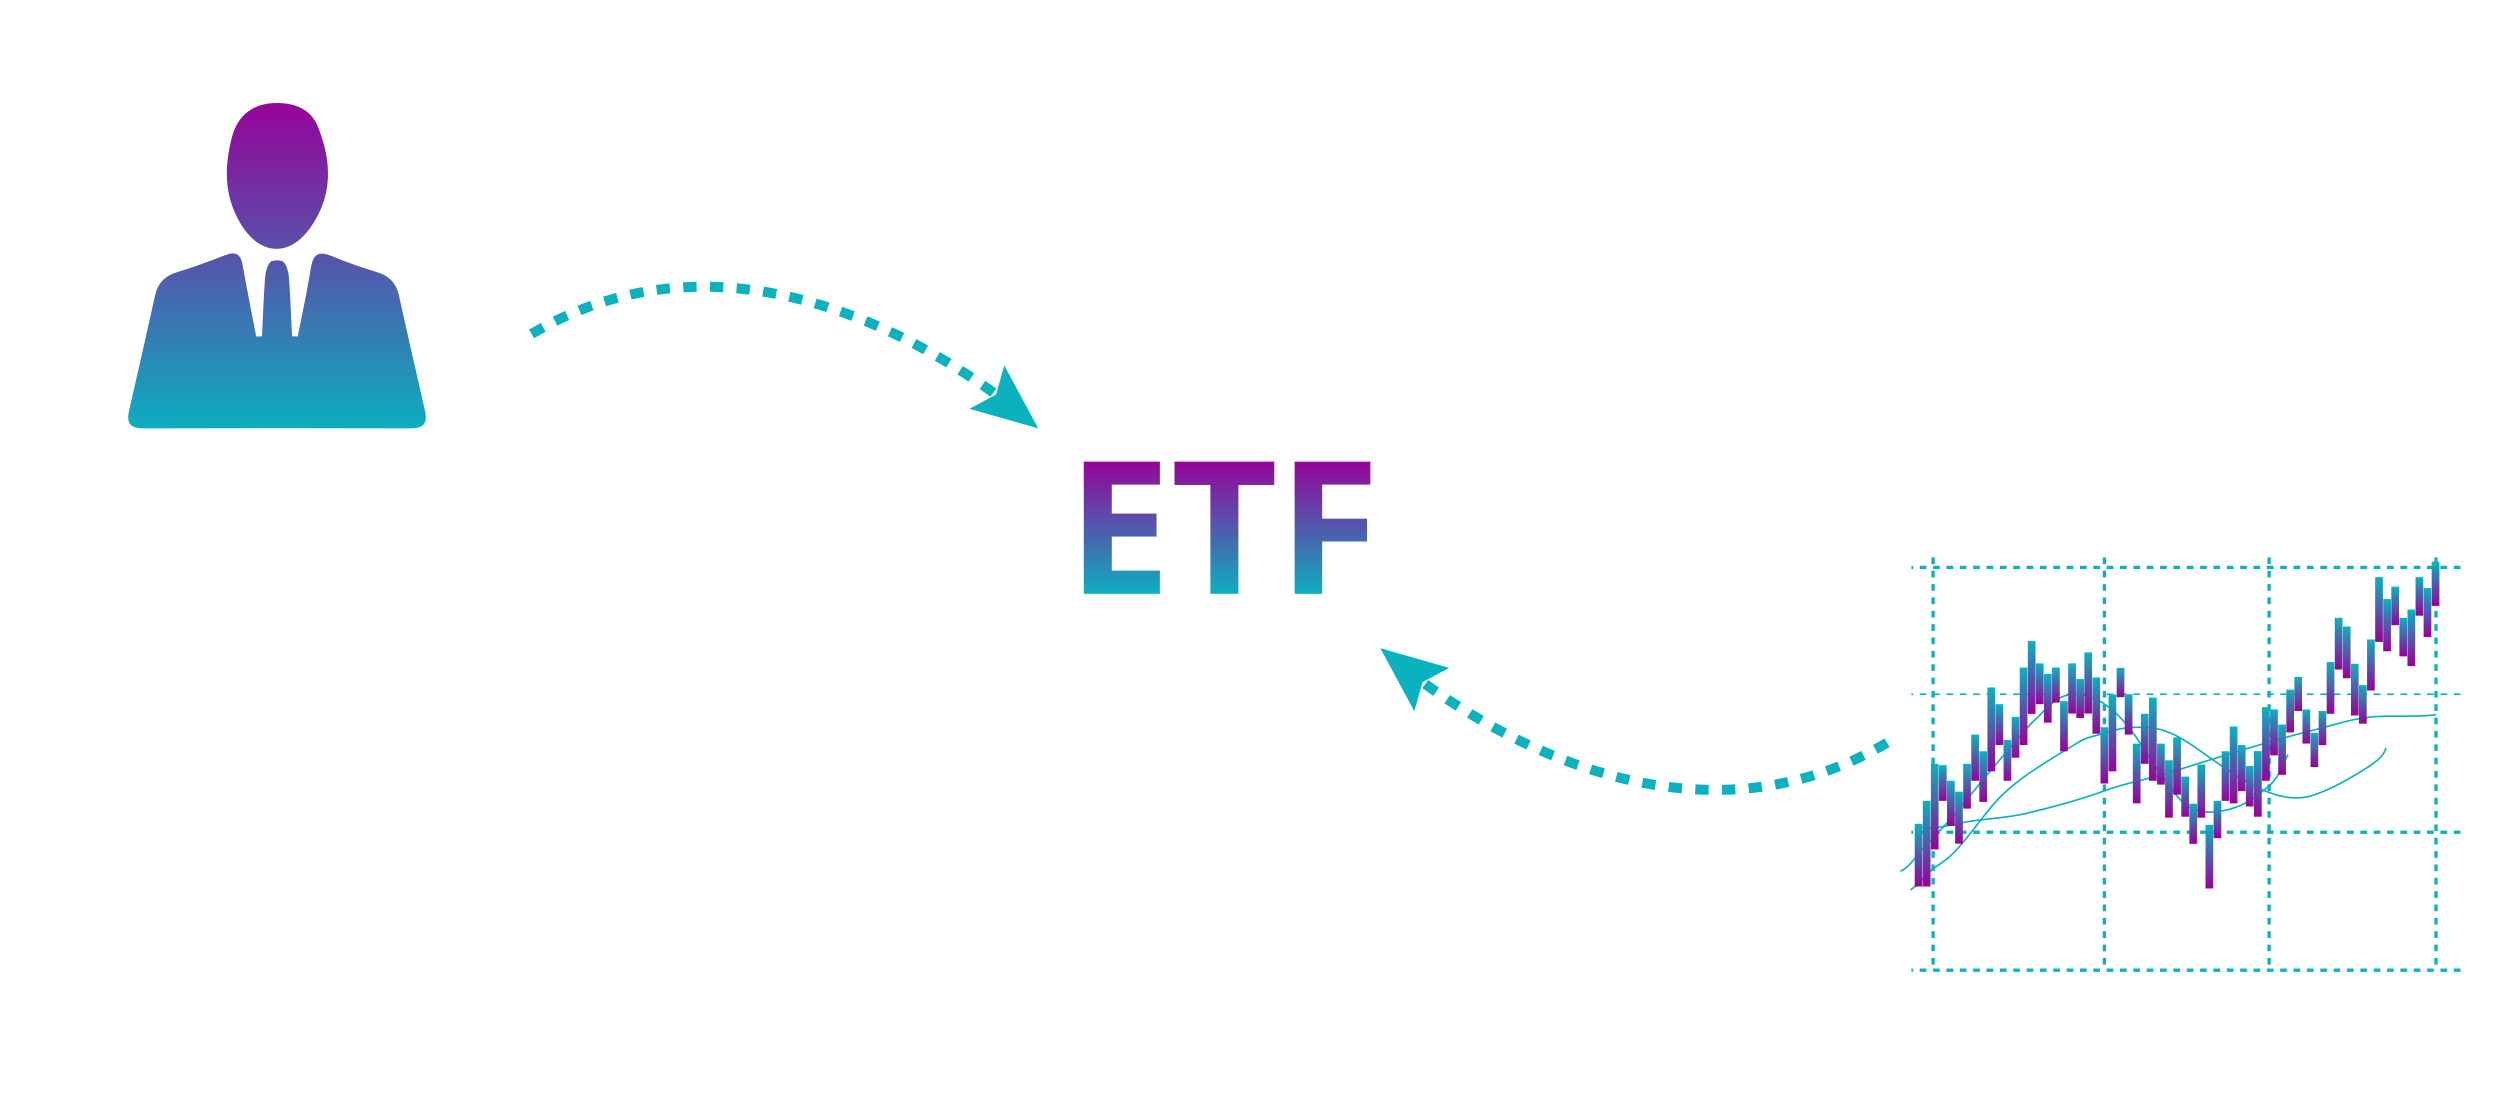 <?xml version="1.0" encoding="utf-8"?>
<!-- Generator: Adobe Illustrator 16.0.0, SVG Export Plug-In . SVG Version: 6.00 Build 0)  -->
<!DOCTYPE svg PUBLIC "-//W3C//DTD SVG 1.1//EN" "http://www.w3.org/Graphics/SVG/1.1/DTD/svg11.dtd">
<svg version="1.1" id="Layer_1" xmlns="http://www.w3.org/2000/svg" xmlns:xlink="http://www.w3.org/1999/xlink" x="0px" y="0px"
	 width="749px" height="334px" viewBox="0 0 749 334" enable-background="new 0 0 749 334" xml:space="preserve">
<g>
	
		<linearGradient id="SVGID_1_" gradientUnits="userSpaceOnUse" x1="195.531" y1="140.268" x2="195.531" y2="38.249" gradientTransform="matrix(1 0 0 -1 -112.535 169.269)">
		<stop  offset="0" style="stop-color:#990099"/>
		<stop  offset="1" style="stop-color:#0AB2BF"/>
	</linearGradient>
	<path fill="url(#SVGID_1_)" d="M78.487,100.772c0.287-5.812,0.484-11.628,0.916-17.429c0.125-1.671,0.525-3.65,1.563-4.802
		c0.646-0.716,3.362-0.726,4.011-0.014c1.047,1.146,1.473,3.128,1.6,4.799c0.438,5.806,0.636,11.63,0.925,17.447
		c0.564,0.011,1.128,0.021,1.692,0.033c1.328-6.78,2.86-13.528,3.911-20.353c0.657-4.265,2.282-5.398,6.337-3.707
		c4.451,1.858,9.035,3.441,13.652,4.847c3.598,1.095,5.615,3.333,6.414,6.894c2.588,11.523,5.148,23.053,7.813,34.559
		c0.94,4.063-0.648,5.318-4.604,5.306c-26.492-0.095-52.983-0.096-79.475,0.002c-3.994,0.015-5.501-1.31-4.569-5.334
		c2.662-11.507,5.222-23.036,7.809-34.562c0.8-3.563,2.841-5.771,6.433-6.873c4.934-1.512,9.795-3.282,14.605-5.151
		c3.207-1.245,4.6-0.213,5.172,3.014c1.267,7.136,2.699,14.242,4.064,21.36C77.334,100.797,77.911,100.784,78.487,100.772z"/>
	
		<linearGradient id="SVGID_2_" gradientUnits="userSpaceOnUse" x1="195.645" y1="140.269" x2="195.645" y2="38.251" gradientTransform="matrix(1 0 0 -1 -112.535 169.269)">
		<stop  offset="0" style="stop-color:#990099"/>
		<stop  offset="1" style="stop-color:#0AB2BF"/>
	</linearGradient>
	<path fill="url(#SVGID_2_)" d="M82.971,30.863c5.433-0.011,10.152,1.891,12.237,7.018c4.189,10.303,4.621,20.626-2.164,30.239
		c-6.564,9.299-15.586,8.313-21.252-1.591c-4.764-8.326-4.541-16.688-2.32-25.38C71.202,34.377,76.013,30.843,82.971,30.863z"/>
</g>
<g>
	<g>
		<path fill="none" stroke="#0AB2BF" stroke-width="3" stroke-miterlimit="10" stroke-dasharray="4,4" d="M159.252,100.035
			c58.022-34.176,117.858,2.163,141.402,19.829"/>
		<g>
			<polygon fill="#0AB2BF" points="290.444,122.479 298.422,118.2 300.882,109.488 311.06,128.354 			"/>
		</g>
	</g>
</g>
<g>
	<g>
		<path fill="none" stroke="#0AB2BF" stroke-width="3" stroke-miterlimit="10" stroke-dasharray="4,4" d="M565.352,222.533
			c-58.021,34.176-117.857-2.162-141.401-19.828"/>
		<g>
			<polygon fill="#0AB2BF" points="434.159,200.091 426.182,204.369 423.722,213.081 413.544,194.215 			"/>
		</g>
	</g>
</g>
<g>
	<linearGradient id="SVGID_3_" gradientUnits="userSpaceOnUse" x1="336.096" y1="137.5" x2="336.096" y2="178.548">
		<stop  offset="0" style="stop-color:#990099"/>
		<stop  offset="1" style="stop-color:#0AB2BF"/>
	</linearGradient>
	<path fill="url(#SVGID_3_)" d="M347.496,177.896h-22.799V138.31h22.799v6.877h-14.404v8.69h13.402v6.878h-13.402v10.208h14.404
		V177.896z"/>
	<linearGradient id="SVGID_4_" gradientUnits="userSpaceOnUse" x1="366.829" y1="137.5" x2="366.829" y2="178.548">
		<stop  offset="0" style="stop-color:#990099"/>
		<stop  offset="1" style="stop-color:#0AB2BF"/>
	</linearGradient>
	<path fill="url(#SVGID_4_)" d="M371.027,177.896h-8.395v-32.602h-10.75v-6.985h29.894v6.985h-10.749V177.896L371.027,177.896z"/>
	<linearGradient id="SVGID_5_" gradientUnits="userSpaceOnUse" x1="399.213" y1="137.5" x2="399.213" y2="178.548">
		<stop  offset="0" style="stop-color:#990099"/>
		<stop  offset="1" style="stop-color:#0AB2BF"/>
	</linearGradient>
	<path fill="url(#SVGID_5_)" d="M396.127,177.896h-8.258V138.31h22.688v6.877h-14.432v10.208h13.43v6.851h-13.43L396.127,177.896
		L396.127,177.896z"/>
</g>
<line fill="none" stroke="#0AB2BF" stroke-miterlimit="10" stroke-dasharray="2" x1="579.151" y1="167" x2="579.151" y2="290.667"/>
<line fill="none" stroke="#0AB2BF" stroke-miterlimit="10" stroke-dasharray="2" x1="630.484" y1="167" x2="630.484" y2="290.667"/>
<line fill="none" stroke="#0AB2BF" stroke-miterlimit="10" stroke-dasharray="2" x1="679.818" y1="167" x2="679.818" y2="290.667"/>
<line fill="none" stroke="#0AB2BF" stroke-miterlimit="10" stroke-dasharray="2" x1="729.818" y1="167" x2="729.818" y2="290.667"/>
<line fill="none" stroke="#0AB2BF" stroke-miterlimit="10" stroke-dasharray="2" x1="737.151" y1="170" x2="572.652" y2="170"/>
<line fill="none" stroke="#0AB2BF" stroke-width="0.5" stroke-miterlimit="10" stroke-dasharray="2" x1="737.151" y1="208" x2="572.652" y2="208"/>
<line fill="none" stroke="#0AB2BF" stroke-miterlimit="10" stroke-dasharray="2" x1="737.151" y1="249.334" x2="572.652" y2="249.334"/>
<line fill="none" stroke="#0AB2BF" stroke-miterlimit="10" stroke-dasharray="2" x1="737.151" y1="290.667" x2="572.652" y2="290.667"/>
<path fill="none" stroke="#0AB2BF" stroke-width="0.5" stroke-miterlimit="10" d="M572.408,266.621
	c2.551-1.806,4.374-4.535,6.879-6.395c2.22-1.648,4.42-2.968,6.363-5.059c3.785-4.071,7.113-8.724,10.635-13.066
	c7.087-8.744,17.188-13.918,26.527-19.804c2.704-1.704,6.512-2.09,9.413-3.116c3.568-1.265,7.335-1.426,11.237-1.22
	c7.563,0.398,13.777,5.74,19.762,9.864c7.846,5.406,19.527,13.815,29.681,10.461c4.483-1.48,9.024-3.837,13.042-6.32
	c2.73-1.689,8.141-4.46,8.867-7.891"/>
<path fill="none" stroke="#0AB2BF" stroke-width="0.5" stroke-miterlimit="10" d="M685.518,226.115
	c-1.227,1.842-2.043,4.396-3.248,6.434c-1.248,2.113-3.045,3.389-4.967,4.968c-4.097,3.369-8.003,4.958-12.935,5.662
	c-5.053,0.721-9.651-1.08-12.67-5.408c-2.603-3.731-5.495-7.325-7.897-11.132c-4.902-7.769-12.161-18.853-22.479-18.609
	c-5.284,0.124-7.893,4.132-11.464,7.444c-3.431,3.182-6.088,6.925-9.165,10.388c-5.308,5.973-10.197,12.354-15.354,18.354
	c-2.554,2.973-5.488,6.195-8.293,8.903c-2.541,2.455-4.509,6.564-7.692,7.898"/>
<path fill="none" stroke="#0AB2BF" stroke-width="0.5" stroke-miterlimit="10" d="M729.845,214.142
	c-5.637,0.678-11.644,0.259-17.311,0.509c-6.948,0.307-12.413,2.336-19.05,3.993c-14.461,3.609-29.031,8.288-43.358,12.771
	c-6.31,1.976-12.961,3.103-19.127,5.343c-7.766,2.822-15.917,5.04-23.932,6.936c-6.387,1.51-13.189,1.568-19.628,2.852
	c-3.838,0.766-8.581,2.06-12.483,1.226"/>
<linearGradient id="SVGID_6_" gradientUnits="userSpaceOnUse" x1="687.34" y1="-96.33" x2="687.34" y2="-77.533" gradientTransform="matrix(1 0 0 -1 -112.535 169.269)">
	<stop  offset="0" style="stop-color:#990099"/>
	<stop  offset="1" style="stop-color:#0AB2BF"/>
</linearGradient>
<rect x="573.652" y="246.802" fill="url(#SVGID_6_)" width="2.304" height="18.797"/>
<linearGradient id="SVGID_7_" gradientUnits="userSpaceOnUse" x1="694.602" y1="-70.666" x2="694.602" y2="-59.973" gradientTransform="matrix(1 0 0 -1 -112.535 169.269)">
	<stop  offset="0" style="stop-color:#990099"/>
	<stop  offset="1" style="stop-color:#0AB2BF"/>
</linearGradient>
<rect x="580.913" y="229.243" fill="url(#SVGID_7_)" width="2.304" height="10.692"/>
<linearGradient id="SVGID_8_" gradientUnits="userSpaceOnUse" x1="697.021" y1="-78.186" x2="697.021" y2="-64.649" gradientTransform="matrix(1 0 0 -1 -112.535 169.269)">
	<stop  offset="0" style="stop-color:#990099"/>
	<stop  offset="1" style="stop-color:#0AB2BF"/>
</linearGradient>
<rect x="583.333" y="233.919" fill="url(#SVGID_8_)" width="2.304" height="13.537"/>
<linearGradient id="SVGID_9_" gradientUnits="userSpaceOnUse" x1="699.441" y1="-83.498" x2="699.441" y2="-67.923" gradientTransform="matrix(1 0 0 -1 -112.535 169.269)">
	<stop  offset="0" style="stop-color:#990099"/>
	<stop  offset="1" style="stop-color:#0AB2BF"/>
</linearGradient>
<rect x="585.753" y="237.192" fill="url(#SVGID_9_)" width="2.304" height="15.575"/>
<linearGradient id="SVGID_10_" gradientUnits="userSpaceOnUse" x1="701.861" y1="-72.985" x2="701.861" y2="-59.564" gradientTransform="matrix(1 0 0 -1 -112.535 169.269)">
	<stop  offset="0" style="stop-color:#990099"/>
	<stop  offset="1" style="stop-color:#0AB2BF"/>
</linearGradient>
<rect x="588.173" y="228.834" fill="url(#SVGID_10_)" width="2.304" height="13.421"/>
<linearGradient id="SVGID_11_" gradientUnits="userSpaceOnUse" x1="704.281" y1="-64.649" x2="704.281" y2="-50.814" gradientTransform="matrix(1 0 0 -1 -112.535 169.269)">
	<stop  offset="0" style="stop-color:#990099"/>
	<stop  offset="1" style="stop-color:#0AB2BF"/>
</linearGradient>
<rect x="590.593" y="220.084" fill="url(#SVGID_11_)" width="2.305" height="13.835"/>
<linearGradient id="SVGID_12_" gradientUnits="userSpaceOnUse" x1="711.542" y1="-53.919" x2="711.542" y2="-41.702" gradientTransform="matrix(1 0 0 -1 -112.535 169.269)">
	<stop  offset="0" style="stop-color:#990099"/>
	<stop  offset="1" style="stop-color:#0AB2BF"/>
</linearGradient>
<rect x="597.854" y="210.971" fill="url(#SVGID_12_)" width="2.305" height="12.217"/>
<linearGradient id="SVGID_13_" gradientUnits="userSpaceOnUse" x1="713.961" y1="-64.649" x2="713.961" y2="-52.432" gradientTransform="matrix(1 0 0 -1 -112.535 169.269)">
	<stop  offset="0" style="stop-color:#990099"/>
	<stop  offset="1" style="stop-color:#0AB2BF"/>
</linearGradient>
<rect x="600.273" y="221.702" fill="url(#SVGID_13_)" width="2.304" height="12.217"/>
<linearGradient id="SVGID_14_" gradientUnits="userSpaceOnUse" x1="716.381" y1="-57.731" x2="716.381" y2="-45.514" gradientTransform="matrix(1 0 0 -1 -112.535 169.269)">
	<stop  offset="0" style="stop-color:#990099"/>
	<stop  offset="1" style="stop-color:#0AB2BF"/>
</linearGradient>
<rect x="602.693" y="214.784" fill="url(#SVGID_14_)" width="2.304" height="12.217"/>
<linearGradient id="SVGID_15_" gradientUnits="userSpaceOnUse" x1="723.643" y1="-41.702" x2="723.643" y2="-29.484" gradientTransform="matrix(1 0 0 -1 -112.535 169.269)">
	<stop  offset="0" style="stop-color:#990099"/>
	<stop  offset="1" style="stop-color:#0AB2BF"/>
</linearGradient>
<rect x="609.954" y="198.754" fill="url(#SVGID_15_)" width="2.304" height="12.218"/>
<linearGradient id="SVGID_16_" gradientUnits="userSpaceOnUse" x1="726.062" y1="-47.23" x2="726.062" y2="-32.646" gradientTransform="matrix(1 0 0 -1 -112.535 169.269)">
	<stop  offset="0" style="stop-color:#990099"/>
	<stop  offset="1" style="stop-color:#0AB2BF"/>
</linearGradient>
<rect x="612.374" y="201.916" fill="url(#SVGID_16_)" width="2.304" height="14.584"/>
<linearGradient id="SVGID_17_" gradientUnits="userSpaceOnUse" x1="728.482" y1="-41.23" x2="728.482" y2="-30.73" gradientTransform="matrix(1 0 0 -1 -112.535 169.269)">
	<stop  offset="0" style="stop-color:#990099"/>
	<stop  offset="1" style="stop-color:#0AB2BF"/>
</linearGradient>
<rect x="614.794" y="200" fill="url(#SVGID_17_)" width="2.304" height="10.5"/>
<linearGradient id="SVGID_18_" gradientUnits="userSpaceOnUse" x1="730.902" y1="-55.814" x2="730.902" y2="-40.794" gradientTransform="matrix(1 0 0 -1 -112.535 169.269)">
	<stop  offset="0" style="stop-color:#990099"/>
	<stop  offset="1" style="stop-color:#0AB2BF"/>
</linearGradient>
<rect x="617.214" y="210.063" fill="url(#SVGID_18_)" width="2.304" height="15.021"/>
<linearGradient id="SVGID_19_" gradientUnits="userSpaceOnUse" x1="733.323" y1="-44.506" x2="733.323" y2="-29.484" gradientTransform="matrix(1 0 0 -1 -112.535 169.269)">
	<stop  offset="0" style="stop-color:#990099"/>
	<stop  offset="1" style="stop-color:#0AB2BF"/>
</linearGradient>
<rect x="619.635" y="198.754" fill="url(#SVGID_19_)" width="2.305" height="15.021"/>
<linearGradient id="SVGID_20_" gradientUnits="userSpaceOnUse" x1="735.743" y1="-45.855" x2="735.743" y2="-34.19" gradientTransform="matrix(1 0 0 -1 -112.535 169.269)">
	<stop  offset="0" style="stop-color:#990099"/>
	<stop  offset="1" style="stop-color:#0AB2BF"/>
</linearGradient>
<rect x="622.055" y="203.46" fill="url(#SVGID_20_)" width="2.305" height="11.665"/>
<linearGradient id="SVGID_21_" gradientUnits="userSpaceOnUse" x1="738.163" y1="-44.506" x2="738.163" y2="-26.19" gradientTransform="matrix(1 0 0 -1 -112.535 169.269)">
	<stop  offset="0" style="stop-color:#990099"/>
	<stop  offset="1" style="stop-color:#0AB2BF"/>
</linearGradient>
<rect x="624.475" y="195.46" fill="url(#SVGID_21_)" width="2.305" height="18.315"/>
<linearGradient id="SVGID_22_" gradientUnits="userSpaceOnUse" x1="740.583" y1="-50.544" x2="740.583" y2="-33.7" gradientTransform="matrix(1 0 0 -1 -112.535 169.269)">
	<stop  offset="0" style="stop-color:#990099"/>
	<stop  offset="1" style="stop-color:#0AB2BF"/>
</linearGradient>
<rect x="626.895" y="202.969" fill="url(#SVGID_22_)" width="2.305" height="16.844"/>
<linearGradient id="SVGID_23_" gradientUnits="userSpaceOnUse" x1="743.002" y1="-65.463" x2="743.002" y2="-48.619" gradientTransform="matrix(1 0 0 -1 -112.535 169.269)">
	<stop  offset="0" style="stop-color:#990099"/>
	<stop  offset="1" style="stop-color:#0AB2BF"/>
</linearGradient>
<rect x="629.314" y="217.888" fill="url(#SVGID_23_)" width="2.304" height="16.844"/>
<linearGradient id="SVGID_24_" gradientUnits="userSpaceOnUse" x1="745.423" y1="-61.821" x2="745.423" y2="-38.808" gradientTransform="matrix(1 0 0 -1 -112.535 169.269)">
	<stop  offset="0" style="stop-color:#990099"/>
	<stop  offset="1" style="stop-color:#0AB2BF"/>
</linearGradient>
<rect x="631.734" y="208.078" fill="url(#SVGID_24_)" width="2.305" height="23.013"/>
<linearGradient id="SVGID_25_" gradientUnits="userSpaceOnUse" x1="747.844" y1="-39.605" x2="747.844" y2="-30.818" gradientTransform="matrix(1 0 0 -1 -112.535 169.269)">
	<stop  offset="0" style="stop-color:#990099"/>
	<stop  offset="1" style="stop-color:#0AB2BF"/>
</linearGradient>
<rect x="634.155" y="200.088" fill="url(#SVGID_25_)" width="2.304" height="8.787"/>
<linearGradient id="SVGID_26_" gradientUnits="userSpaceOnUse" x1="750.264" y1="-50.814" x2="750.264" y2="-38.73" gradientTransform="matrix(1 0 0 -1 -112.535 169.269)">
	<stop  offset="0" style="stop-color:#990099"/>
	<stop  offset="1" style="stop-color:#0AB2BF"/>
</linearGradient>
<rect x="636.575" y="208" fill="url(#SVGID_26_)" width="2.304" height="12.084"/>
<linearGradient id="SVGID_27_" gradientUnits="userSpaceOnUse" x1="752.684" y1="-71.419" x2="752.684" y2="-53.522" gradientTransform="matrix(1 0 0 -1 -112.535 169.269)">
	<stop  offset="0" style="stop-color:#990099"/>
	<stop  offset="1" style="stop-color:#0AB2BF"/>
</linearGradient>
<rect x="638.995" y="222.792" fill="url(#SVGID_27_)" width="2.304" height="17.896"/>
<linearGradient id="SVGID_28_" gradientUnits="userSpaceOnUse" x1="755.104" y1="-59.564" x2="755.104" y2="-44.576" gradientTransform="matrix(1 0 0 -1 -112.535 169.269)">
	<stop  offset="0" style="stop-color:#990099"/>
	<stop  offset="1" style="stop-color:#0AB2BF"/>
</linearGradient>
<rect x="641.415" y="213.845" fill="url(#SVGID_28_)" width="2.304" height="14.988"/>
<linearGradient id="SVGID_29_" gradientUnits="userSpaceOnUse" x1="759.943" y1="-65.794" x2="759.943" y2="-53.522" gradientTransform="matrix(1 0 0 -1 -112.535 169.269)">
	<stop  offset="0" style="stop-color:#990099"/>
	<stop  offset="1" style="stop-color:#0AB2BF"/>
</linearGradient>
<rect x="646.256" y="222.792" fill="url(#SVGID_29_)" width="2.304" height="12.271"/>
<linearGradient id="SVGID_30_" gradientUnits="userSpaceOnUse" x1="762.364" y1="-75.71" x2="762.364" y2="-58.514" gradientTransform="matrix(1 0 0 -1 -112.535 169.269)">
	<stop  offset="0" style="stop-color:#990099"/>
	<stop  offset="1" style="stop-color:#0AB2BF"/>
</linearGradient>
<rect x="648.676" y="227.784" fill="url(#SVGID_30_)" width="2.305" height="17.195"/>
<linearGradient id="SVGID_31_" gradientUnits="userSpaceOnUse" x1="764.784" y1="-68.818" x2="764.784" y2="-51.624" gradientTransform="matrix(1 0 0 -1 -112.535 169.269)">
	<stop  offset="0" style="stop-color:#990099"/>
	<stop  offset="1" style="stop-color:#0AB2BF"/>
</linearGradient>
<rect x="651.096" y="220.893" fill="url(#SVGID_31_)" width="2.305" height="17.194"/>
<linearGradient id="SVGID_32_" gradientUnits="userSpaceOnUse" x1="767.204" y1="-75.419" x2="767.204" y2="-63.397" gradientTransform="matrix(1 0 0 -1 -112.535 169.269)">
	<stop  offset="0" style="stop-color:#990099"/>
	<stop  offset="1" style="stop-color:#0AB2BF"/>
</linearGradient>
<rect x="653.516" y="232.667" fill="url(#SVGID_32_)" width="2.305" height="12.021"/>
<linearGradient id="SVGID_33_" gradientUnits="userSpaceOnUse" x1="769.624" y1="-83.544" x2="769.624" y2="-71.522" gradientTransform="matrix(1 0 0 -1 -112.535 169.269)">
	<stop  offset="0" style="stop-color:#990099"/>
	<stop  offset="1" style="stop-color:#0AB2BF"/>
</linearGradient>
<rect x="655.936" y="240.792" fill="url(#SVGID_33_)" width="2.305" height="12.021"/>
<linearGradient id="SVGID_34_" gradientUnits="userSpaceOnUse" x1="776.885" y1="-81.855" x2="776.885" y2="-70.667" gradientTransform="matrix(1 0 0 -1 -112.535 169.269)">
	<stop  offset="0" style="stop-color:#990099"/>
	<stop  offset="1" style="stop-color:#0AB2BF"/>
</linearGradient>
<rect x="663.196" y="239.936" fill="url(#SVGID_34_)" width="2.304" height="11.188"/>
<linearGradient id="SVGID_35_" gradientUnits="userSpaceOnUse" x1="784.144" y1="-67.746" x2="784.144" y2="-53.968" gradientTransform="matrix(1 0 0 -1 -112.535 169.269)">
	<stop  offset="0" style="stop-color:#990099"/>
	<stop  offset="1" style="stop-color:#0AB2BF"/>
</linearGradient>
<rect x="670.457" y="223.238" fill="url(#SVGID_35_)" width="2.303" height="13.777"/>
<linearGradient id="SVGID_36_" gradientUnits="userSpaceOnUse" x1="793.825" y1="-57.04" x2="793.825" y2="-43.263" gradientTransform="matrix(1 0 0 -1 -112.535 169.269)">
	<stop  offset="0" style="stop-color:#990099"/>
	<stop  offset="1" style="stop-color:#0AB2BF"/>
</linearGradient>
<rect x="680.137" y="212.532" fill="url(#SVGID_36_)" width="2.305" height="13.777"/>
<linearGradient id="SVGID_37_" gradientUnits="userSpaceOnUse" x1="796.245" y1="-62.855" x2="796.245" y2="-47.809" gradientTransform="matrix(1 0 0 -1 -112.535 169.269)">
	<stop  offset="0" style="stop-color:#990099"/>
	<stop  offset="1" style="stop-color:#0AB2BF"/>
</linearGradient>
<rect x="682.557" y="217.079" fill="url(#SVGID_37_)" width="2.305" height="15.046"/>
<linearGradient id="SVGID_38_" gradientUnits="userSpaceOnUse" x1="798.666" y1="-50.151" x2="798.666" y2="-37.348" gradientTransform="matrix(1 0 0 -1 -112.535 169.269)">
	<stop  offset="0" style="stop-color:#990099"/>
	<stop  offset="1" style="stop-color:#0AB2BF"/>
</linearGradient>
<rect x="684.979" y="206.618" fill="url(#SVGID_38_)" width="2.304" height="12.803"/>
<linearGradient id="SVGID_39_" gradientUnits="userSpaceOnUse" x1="801.085" y1="-43.751" x2="801.085" y2="-33.538" gradientTransform="matrix(1 0 0 -1 -112.535 169.269)">
	<stop  offset="0" style="stop-color:#990099"/>
	<stop  offset="1" style="stop-color:#0AB2BF"/>
</linearGradient>
<rect x="687.396" y="202.807" fill="url(#SVGID_39_)" width="2.305" height="10.213"/>
<linearGradient id="SVGID_40_" gradientUnits="userSpaceOnUse" x1="803.506" y1="-53.496" x2="803.506" y2="-43.283" gradientTransform="matrix(1 0 0 -1 -112.535 169.269)">
	<stop  offset="0" style="stop-color:#990099"/>
	<stop  offset="1" style="stop-color:#0AB2BF"/>
</linearGradient>
<rect x="689.817" y="212.552" fill="url(#SVGID_40_)" width="2.304" height="10.213"/>
<linearGradient id="SVGID_41_" gradientUnits="userSpaceOnUse" x1="805.926" y1="-60.528" x2="805.926" y2="-50.315" gradientTransform="matrix(1 0 0 -1 -112.535 169.269)">
	<stop  offset="0" style="stop-color:#990099"/>
	<stop  offset="1" style="stop-color:#0AB2BF"/>
</linearGradient>
<rect x="692.237" y="219.585" fill="url(#SVGID_41_)" width="2.304" height="10.213"/>
<linearGradient id="SVGID_42_" gradientUnits="userSpaceOnUse" x1="808.346" y1="-53.964" x2="808.346" y2="-43.751" gradientTransform="matrix(1 0 0 -1 -112.535 169.269)">
	<stop  offset="0" style="stop-color:#990099"/>
	<stop  offset="1" style="stop-color:#0AB2BF"/>
</linearGradient>
<rect x="694.657" y="213.02" fill="url(#SVGID_42_)" width="2.304" height="10.213"/>
<linearGradient id="SVGID_43_" gradientUnits="userSpaceOnUse" x1="810.766" y1="-44.576" x2="810.766" y2="-29.085" gradientTransform="matrix(1 0 0 -1 -112.535 169.269)">
	<stop  offset="0" style="stop-color:#990099"/>
	<stop  offset="1" style="stop-color:#0AB2BF"/>
</linearGradient>
<rect x="697.078" y="198.354" fill="url(#SVGID_43_)" width="2.304" height="15.491"/>
<linearGradient id="SVGID_44_" gradientUnits="userSpaceOnUse" x1="813.186" y1="-31.326" x2="813.186" y2="-15.835" gradientTransform="matrix(1 0 0 -1 -112.535 169.269)">
	<stop  offset="0" style="stop-color:#990099"/>
	<stop  offset="1" style="stop-color:#0AB2BF"/>
</linearGradient>
<rect x="699.498" y="185.104" fill="url(#SVGID_44_)" width="2.304" height="15.491"/>
<linearGradient id="SVGID_45_" gradientUnits="userSpaceOnUse" x1="815.606" y1="-33.936" x2="815.606" y2="-18.445" gradientTransform="matrix(1 0 0 -1 -112.535 169.269)">
	<stop  offset="0" style="stop-color:#990099"/>
	<stop  offset="1" style="stop-color:#0AB2BF"/>
</linearGradient>
<rect x="701.918" y="187.715" fill="url(#SVGID_45_)" width="2.304" height="15.491"/>
<linearGradient id="SVGID_46_" gradientUnits="userSpaceOnUse" x1="818.025" y1="-45.094" x2="818.025" y2="-29.603" gradientTransform="matrix(1 0 0 -1 -112.535 169.269)">
	<stop  offset="0" style="stop-color:#990099"/>
	<stop  offset="1" style="stop-color:#0AB2BF"/>
</linearGradient>
<rect x="704.338" y="198.873" fill="url(#SVGID_46_)" width="2.304" height="15.491"/>
<linearGradient id="SVGID_47_" gradientUnits="userSpaceOnUse" x1="820.446" y1="-47.543" x2="820.446" y2="-36.004" gradientTransform="matrix(1 0 0 -1 -112.535 169.269)">
	<stop  offset="0" style="stop-color:#990099"/>
	<stop  offset="1" style="stop-color:#0AB2BF"/>
</linearGradient>
<rect x="706.758" y="205.273" fill="url(#SVGID_47_)" width="2.305" height="11.539"/>
<linearGradient id="SVGID_48_" gradientUnits="userSpaceOnUse" x1="830.126" y1="-18.033" x2="830.126" y2="-6.494" gradientTransform="matrix(1 0 0 -1 -112.535 169.269)">
	<stop  offset="0" style="stop-color:#990099"/>
	<stop  offset="1" style="stop-color:#0AB2BF"/>
</linearGradient>
<rect x="716.438" y="175.763" fill="url(#SVGID_48_)" width="2.305" height="11.539"/>
<linearGradient id="SVGID_49_" gradientUnits="userSpaceOnUse" x1="832.547" y1="-27.374" x2="832.547" y2="-15.835" gradientTransform="matrix(1 0 0 -1 -112.535 169.269)">
	<stop  offset="0" style="stop-color:#990099"/>
	<stop  offset="1" style="stop-color:#0AB2BF"/>
</linearGradient>
<rect x="718.858" y="185.104" fill="url(#SVGID_49_)" width="2.304" height="11.539"/>
<linearGradient id="SVGID_50_" gradientUnits="userSpaceOnUse" x1="842.227" y1="-12.262" x2="842.227" y2="0.979" gradientTransform="matrix(1 0 0 -1 -112.535 169.269)">
	<stop  offset="0" style="stop-color:#990099"/>
	<stop  offset="1" style="stop-color:#0AB2BF"/>
</linearGradient>
<rect x="728.539" y="168.291" fill="url(#SVGID_50_)" width="2.304" height="13.241"/>
<linearGradient id="SVGID_51_" gradientUnits="userSpaceOnUse" x1="837.387" y1="-15.187" x2="837.387" y2="-3.648" gradientTransform="matrix(1 0 0 -1 -112.535 169.269)">
	<stop  offset="0" style="stop-color:#990099"/>
	<stop  offset="1" style="stop-color:#0AB2BF"/>
</linearGradient>
<rect x="723.699" y="172.918" fill="url(#SVGID_51_)" width="2.304" height="11.539"/>
<linearGradient id="SVGID_52_" gradientUnits="userSpaceOnUse" x1="839.807" y1="-21.603" x2="839.807" y2="-6.906" gradientTransform="matrix(1 0 0 -1 -112.535 169.269)">
	<stop  offset="0" style="stop-color:#990099"/>
	<stop  offset="1" style="stop-color:#0AB2BF"/>
</linearGradient>
<rect x="726.119" y="176.176" fill="url(#SVGID_52_)" width="2.304" height="14.697"/>
<linearGradient id="SVGID_53_" gradientUnits="userSpaceOnUse" x1="834.967" y1="-30.293" x2="834.967" y2="-13.345" gradientTransform="matrix(1 0 0 -1 -112.535 169.269)">
	<stop  offset="0" style="stop-color:#990099"/>
	<stop  offset="1" style="stop-color:#0AB2BF"/>
</linearGradient>
<rect x="721.278" y="182.615" fill="url(#SVGID_53_)" width="2.304" height="16.947"/>
<linearGradient id="SVGID_54_" gradientUnits="userSpaceOnUse" x1="822.867" y1="-37.605" x2="822.867" y2="-22.316" gradientTransform="matrix(1 0 0 -1 -112.535 169.269)">
	<stop  offset="0" style="stop-color:#990099"/>
	<stop  offset="1" style="stop-color:#0AB2BF"/>
</linearGradient>
<rect x="709.178" y="191.586" fill="url(#SVGID_54_)" width="2.306" height="15.289"/>
<linearGradient id="SVGID_55_" gradientUnits="userSpaceOnUse" x1="825.287" y1="-23.044" x2="825.287" y2="-3.648" gradientTransform="matrix(1 0 0 -1 -112.535 169.269)">
	<stop  offset="0" style="stop-color:#990099"/>
	<stop  offset="1" style="stop-color:#0AB2BF"/>
</linearGradient>
<rect x="711.599" y="172.918" fill="url(#SVGID_55_)" width="2.305" height="19.396"/>
<linearGradient id="SVGID_56_" gradientUnits="userSpaceOnUse" x1="827.707" y1="-25.855" x2="827.707" y2="-10.21" gradientTransform="matrix(1 0 0 -1 -112.535 169.269)">
	<stop  offset="0" style="stop-color:#990099"/>
	<stop  offset="1" style="stop-color:#0AB2BF"/>
</linearGradient>
<rect x="714.019" y="179.479" fill="url(#SVGID_56_)" width="2.305" height="15.646"/>
<linearGradient id="SVGID_57_" gradientUnits="userSpaceOnUse" x1="786.564" y1="-72.355" x2="786.564" y2="-60.223" gradientTransform="matrix(1 0 0 -1 -112.535 169.269)">
	<stop  offset="0" style="stop-color:#990099"/>
	<stop  offset="1" style="stop-color:#0AB2BF"/>
</linearGradient>
<rect x="672.877" y="229.493" fill="url(#SVGID_57_)" width="2.304" height="12.132"/>
<linearGradient id="SVGID_58_" gradientUnits="userSpaceOnUse" x1="788.984" y1="-75.418" x2="788.984" y2="-55.755" gradientTransform="matrix(1 0 0 -1 -112.535 169.269)">
	<stop  offset="0" style="stop-color:#990099"/>
	<stop  offset="1" style="stop-color:#0AB2BF"/>
</linearGradient>
<rect x="675.297" y="225.024" fill="url(#SVGID_58_)" width="2.304" height="19.663"/>
<linearGradient id="SVGID_59_" gradientUnits="userSpaceOnUse" x1="791.405" y1="-64.649" x2="791.405" y2="-42.6" gradientTransform="matrix(1 0 0 -1 -112.535 169.269)">
	<stop  offset="0" style="stop-color:#990099"/>
	<stop  offset="1" style="stop-color:#0AB2BF"/>
</linearGradient>
<rect x="677.717" y="211.87" fill="url(#SVGID_59_)" width="2.305" height="22.049"/>
<linearGradient id="SVGID_60_" gradientUnits="userSpaceOnUse" x1="779.305" y1="-70.667" x2="779.305" y2="-55.814" gradientTransform="matrix(1 0 0 -1 -112.535 169.269)">
	<stop  offset="0" style="stop-color:#990099"/>
	<stop  offset="1" style="stop-color:#0AB2BF"/>
</linearGradient>
<rect x="665.616" y="225.084" fill="url(#SVGID_60_)" width="2.304" height="14.853"/>
<linearGradient id="SVGID_61_" gradientUnits="userSpaceOnUse" x1="781.725" y1="-71.418" x2="781.725" y2="-48.388" gradientTransform="matrix(1 0 0 -1 -112.535 169.269)">
	<stop  offset="0" style="stop-color:#990099"/>
	<stop  offset="1" style="stop-color:#0AB2BF"/>
</linearGradient>
<rect x="668.036" y="217.658" fill="url(#SVGID_61_)" width="2.304" height="23.029"/>
<linearGradient id="SVGID_62_" gradientUnits="userSpaceOnUse" x1="772.045" y1="-75.712" x2="772.045" y2="-59.783" gradientTransform="matrix(1 0 0 -1 -112.535 169.269)">
	<stop  offset="0" style="stop-color:#990099"/>
	<stop  offset="1" style="stop-color:#0AB2BF"/>
</linearGradient>
<rect x="658.356" y="229.052" fill="url(#SVGID_62_)" width="2.304" height="15.929"/>
<linearGradient id="SVGID_63_" gradientUnits="userSpaceOnUse" x1="774.465" y1="-96.918" x2="774.465" y2="-77.844" gradientTransform="matrix(1 0 0 -1 -112.535 169.269)">
	<stop  offset="0" style="stop-color:#990099"/>
	<stop  offset="1" style="stop-color:#0AB2BF"/>
</linearGradient>
<rect x="660.776" y="247.114" fill="url(#SVGID_63_)" width="2.304" height="19.073"/>
<linearGradient id="SVGID_64_" gradientUnits="userSpaceOnUse" x1="757.523" y1="-64.649" x2="757.523" y2="-39.735" gradientTransform="matrix(1 0 0 -1 -112.535 169.269)">
	<stop  offset="0" style="stop-color:#990099"/>
	<stop  offset="1" style="stop-color:#0AB2BF"/>
</linearGradient>
<rect x="643.835" y="209.005" fill="url(#SVGID_64_)" width="2.304" height="24.914"/>
<linearGradient id="SVGID_65_" gradientUnits="userSpaceOnUse" x1="718.801" y1="-53.919" x2="718.801" y2="-30.73" gradientTransform="matrix(1 0 0 -1 -112.535 169.269)">
	<stop  offset="0" style="stop-color:#990099"/>
	<stop  offset="1" style="stop-color:#0AB2BF"/>
</linearGradient>
<rect x="605.113" y="200" fill="url(#SVGID_65_)" width="2.304" height="23.188"/>
<linearGradient id="SVGID_66_" gradientUnits="userSpaceOnUse" x1="721.223" y1="-44.606" x2="721.223" y2="-22.794" gradientTransform="matrix(1 0 0 -1 -112.535 169.269)">
	<stop  offset="0" style="stop-color:#990099"/>
	<stop  offset="1" style="stop-color:#0AB2BF"/>
</linearGradient>
<rect x="607.534" y="192.063" fill="url(#SVGID_66_)" width="2.304" height="21.813"/>
<linearGradient id="SVGID_67_" gradientUnits="userSpaceOnUse" x1="706.701" y1="-70.98" x2="706.701" y2="-55.814" gradientTransform="matrix(1 0 0 -1 -112.535 169.269)">
	<stop  offset="0" style="stop-color:#990099"/>
	<stop  offset="1" style="stop-color:#0AB2BF"/>
</linearGradient>
<rect x="593.014" y="225.084" fill="url(#SVGID_67_)" width="2.304" height="15.166"/>
<linearGradient id="SVGID_68_" gradientUnits="userSpaceOnUse" x1="709.122" y1="-61.821" x2="709.122" y2="-36.689" gradientTransform="matrix(1 0 0 -1 -112.535 169.269)">
	<stop  offset="0" style="stop-color:#990099"/>
	<stop  offset="1" style="stop-color:#0AB2BF"/>
</linearGradient>
<rect x="595.434" y="205.959" fill="url(#SVGID_68_)" width="2.305" height="25.132"/>
<linearGradient id="SVGID_69_" gradientUnits="userSpaceOnUse" x1="689.76" y1="-96.33" x2="689.76" y2="-70.667" gradientTransform="matrix(1 0 0 -1 -112.535 169.269)">
	<stop  offset="0" style="stop-color:#990099"/>
	<stop  offset="1" style="stop-color:#0AB2BF"/>
</linearGradient>
<rect x="576.072" y="239.936" fill="url(#SVGID_69_)" width="2.304" height="25.663"/>
<linearGradient id="SVGID_70_" gradientUnits="userSpaceOnUse" x1="692.18" y1="-85.227" x2="692.18" y2="-59.564" gradientTransform="matrix(1 0 0 -1 -112.535 169.269)">
	<stop  offset="0" style="stop-color:#990099"/>
	<stop  offset="1" style="stop-color:#0AB2BF"/>
</linearGradient>
<rect x="578.492" y="228.834" fill="url(#SVGID_70_)" width="2.304" height="25.663"/>
</svg>
